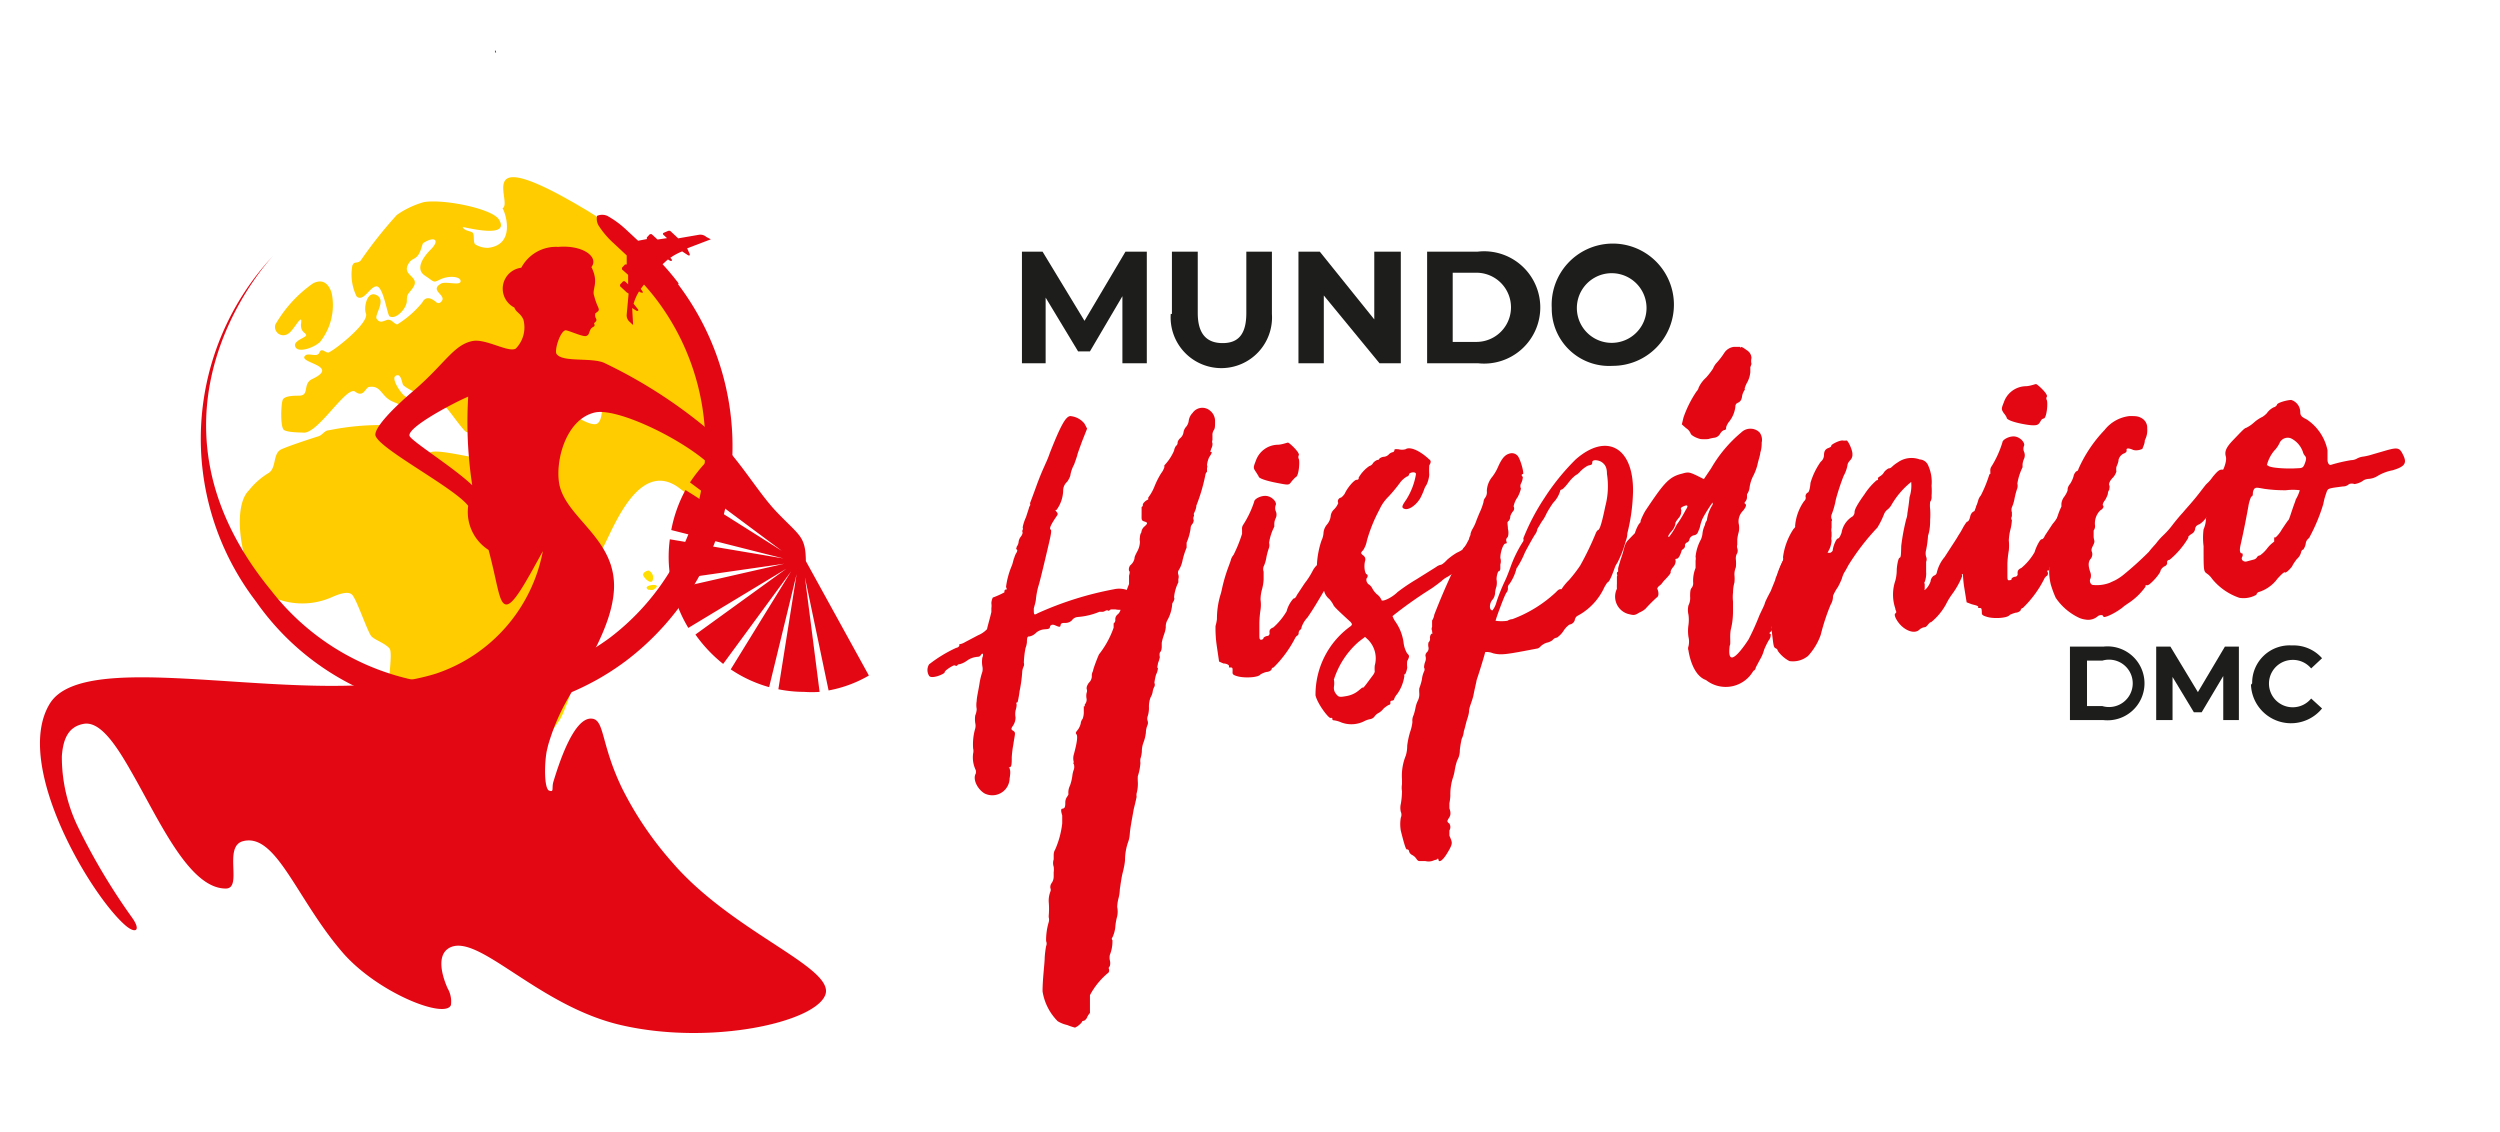 <svg xmlns="http://www.w3.org/2000/svg" viewBox="0 0 105.51 47.78"><defs><style>.cls-1{fill:#1d1d1b;}.cls-2,.cls-5{fill:#e30613;}.cls-3{fill:#ffde00;}.cls-4{fill:#fc0;}.cls-5{fill-rule:evenodd;}</style></defs><g id="Capa_1" data-name="Capa 1"><path class="cls-1" d="M13.4,15.9V16l0-.05Z"></path><path class="cls-2" d="M42.39,25c0-.06,0-.12.07-.12s0-.06,0-.12a3.39,3.39,0,0,1,.24-.88c.05-.12.07-.27.11-.35a.72.72,0,0,1,.1-.22s.05-.1,0-.12,0-.07,0-.12a.37.37,0,0,0,.08-.21.45.45,0,0,1,.1-.22.35.35,0,0,0,.07-.16.13.13,0,0,1,0-.12.12.12,0,0,0,0-.1,1.87,1.87,0,0,1,.14-.43l.12-.37a.28.28,0,0,1,.05-.12.12.12,0,0,0,0-.1s.13-.34.27-.73.29-.73.31-.77l.07-.16a4.6,4.6,0,0,0,.19-.47c.47-1.19.67-1.53.86-1.55a.86.86,0,0,1,.6.32l.11.21-.21.53c-.11.3-.2.55-.2.57s-.06.2-.14.42a1.38,1.38,0,0,0-.16.47.84.84,0,0,1-.14.26.49.49,0,0,0-.16.37,1.45,1.45,0,0,1-.28.81c-.06,0-.06,0,0,.08s.07.09,0,.19c-.26.38-.31.52-.25.56s0,.28-.17,1c-.13.55-.28,1.18-.34,1.37s-.1.45-.11.57-.06.27-.09.39c0,.29,0,.29.19.19a14.08,14.08,0,0,1,3.19-1,1,1,0,0,1,.76.13c.15.22.15.3,0,.5s-.21.21-.36.22a.84.84,0,0,1-.33,0c-.1,0-.16,0-.19,0s-.09.08-.13.05-.08,0-.09,0-.08.05-.13.05-.14,0-.14,0a2.93,2.93,0,0,1-.92.22.33.33,0,0,0-.24.14.39.39,0,0,1-.28.11c-.11,0-.19,0-.2.1s-.09.06-.23,0-.21,0-.22.08-.11.08-.23.09a.61.61,0,0,0-.37.16.51.51,0,0,1-.26.14c-.07,0-.11,0-.11.24a.82.82,0,0,1-.06.25,4.12,4.12,0,0,0-.07.62.26.26,0,0,1,0,.14.64.64,0,0,0-.07.27,5.74,5.74,0,0,1-.11.79,3.94,3.94,0,0,1-.07.41.08.08,0,0,1-.07.08c-.06,0-.09,0-.09,0s0,0,.06,0,.06.13,0,.33a.8.8,0,0,0,0,.29.63.63,0,0,1-.09.32c-.11.16-.11.18,0,.25s.06.13,0,.55a4.73,4.73,0,0,0-.07.55c0,.27,0,.42-.09.43s0,0,0,.05.06.07,0,.42a.73.73,0,0,1-1.05.64c-.3-.17-.52-.6-.38-.84a.26.26,0,0,0,0-.15,1.23,1.23,0,0,1-.11-.7.42.42,0,0,0,0-.21,2.4,2.4,0,0,1,.09-.85.48.48,0,0,0,0-.22,1.06,1.06,0,0,1,0-.33.73.73,0,0,0,.06-.27.93.93,0,0,1,0-.33c0-.15.08-.48.12-.75a3,3,0,0,1,.12-.49.57.57,0,0,0,0-.23,1.11,1.11,0,0,1,0-.37c.07-.16,0-.21-.06-.11s-.13.07-.22.09a.84.84,0,0,0-.38.16.91.91,0,0,1-.29.14s-.08,0-.11.05-.08,0-.13,0-.41.22-.4.29-.56.31-.66.15a.46.46,0,0,1,0-.48,5.71,5.71,0,0,1,1.15-.7c.06,0,.13-.07.13-.09a.08.08,0,0,1,0-.06.6.6,0,0,0,.24-.09l.55-.29a1.09,1.09,0,0,0,.38-.26c0-.06.12-.45.18-.72,0,0,0-.08,0-.16a.73.73,0,0,0,0-.21s0-.12.06-.24A3.58,3.58,0,0,0,42.39,25Zm6.07-4a2,2,0,0,0,.26-.46,3.61,3.61,0,0,1,.28-.56.84.84,0,0,0,.14-.26s0-.05,0-.08a2.09,2.09,0,0,0,.41-.62.48.48,0,0,1,.08-.2.16.16,0,0,0,.07-.14s0-.08.1-.18a.4.4,0,0,0,.15-.26.45.45,0,0,1,.12-.24.49.49,0,0,0,.1-.25.58.58,0,0,1,.16-.32.5.5,0,0,1,.76-.08.55.55,0,0,1,.19.43c0,.21,0,.3-.05.37a.37.37,0,0,0-.06.23c0,.1,0,.19,0,.19a.19.19,0,0,0,0,.14.39.39,0,0,1-.06.24c0,.08-.07.12,0,.12s0,.11-.08.23a1.09,1.09,0,0,0-.09.33.14.14,0,0,1,0,.12s0,0,0,.08,0,.08,0,.08a.23.23,0,0,0-.07.14,7.35,7.35,0,0,1-.38,1.29c0,.16-.11.32-.11.36a.11.11,0,0,1,0,.1.17.17,0,0,0,0,.15.29.29,0,0,1-.07.18.23.23,0,0,0-.06.16,2.32,2.32,0,0,1-.17.61s0,.06,0,.05,0,.08,0,.16a3.33,3.33,0,0,0-.17.53,1.2,1.2,0,0,1-.18.45.23.23,0,0,0,0,.16.3.3,0,0,1,0,.19s0,.08,0,.08,0,0,0,.06a1.75,1.75,0,0,0-.18.63.13.13,0,0,1,0,.11c0,.05-.09.13-.08.2a1.6,1.6,0,0,1-.2.65.55.55,0,0,0-.07.29c0,.14-.08.33-.11.43a2,2,0,0,0-.06.24s0,.09,0,.15,0,.18-.08.26a.35.35,0,0,0,0,.19,1.22,1.22,0,0,1-.08.26c0,.09-.06.19,0,.21a.71.71,0,0,1-.08.27,2.14,2.14,0,0,0-.07.35.19.19,0,0,1,0,.16.53.53,0,0,0-.07.2.66.66,0,0,1-.09.25,1.08,1.08,0,0,0-.07.41,1.13,1.13,0,0,1-.06.41.29.29,0,0,0,0,.16.26.26,0,0,1,0,.19.86.86,0,0,0-.07.33,1.7,1.7,0,0,1-.11.43,1.09,1.09,0,0,0-.06.37,1.15,1.15,0,0,1-.06.29.65.65,0,0,0,0,.18,2.25,2.25,0,0,1-.11.56,1.88,1.88,0,0,0,0,.22,1.54,1.54,0,0,1-.05.5.44.44,0,0,0,0,.15s-.06.28-.12.51c-.09.51-.15.8-.17,1.07a1.14,1.14,0,0,1-.07.33,2.35,2.35,0,0,0-.13.74c0,.12-.05.37-.1.56s-.09.51-.12.7a1.56,1.56,0,0,1-.06.39,1.77,1.77,0,0,0-.05.35.93.93,0,0,1,0,.39,2.32,2.32,0,0,0-.08.46,1.35,1.35,0,0,1-.12.43.08.08,0,0,0,0,.12,1.54,1.54,0,0,1-.11.62.55.55,0,0,0,0,.23.47.47,0,0,1,0,.24s-.07.1-.05.09a.21.21,0,0,1,0,.18A3.14,3.14,0,0,0,46,42c0,.56,0,.75,0,.75s-.07.08-.11.16a.29.29,0,0,1-.14.17s-.09,0-.09.06a.82.82,0,0,1-.29.23,2.69,2.69,0,0,1-.33-.11,1.34,1.34,0,0,1-.4-.16A2.29,2.29,0,0,1,44,41.84c0-.54.09-1.17.09-1.42a4.08,4.08,0,0,1,.06-.49.26.26,0,0,0,0-.21,2.64,2.64,0,0,1,.11-.8.39.39,0,0,0,0-.21s0-.06,0-.06a3.21,3.21,0,0,0,0-.59,1.08,1.08,0,0,1,.07-.43.19.19,0,0,0,0-.15.29.29,0,0,1,.06-.22.48.48,0,0,0,.08-.27c0-.1,0-.18,0-.18a.75.75,0,0,0,0-.23.48.48,0,0,1,0-.31s0-.13,0-.17,0-.15.06-.24a3.79,3.79,0,0,0,.3-1.11c0-.1,0-.22,0-.25s0-.06,0-.08-.1-.28,0-.29.13-.05.13-.26a.41.41,0,0,1,.08-.25s.07-.1.05-.12a.66.66,0,0,1,.07-.35,2,2,0,0,0,.1-.43,1,1,0,0,1,.06-.24.38.38,0,0,0,0-.23.05.05,0,0,1,0-.08s0,0,0,0a.58.58,0,0,1,0-.33c.14-.51.17-.78.11-.85s0-.11.08-.22a.78.78,0,0,0,.1-.23.37.37,0,0,1,.08-.2.79.79,0,0,0,.05-.33c0-.13,0-.19,0-.2s.06,0,.06,0a.07.07,0,0,1,0-.1.31.31,0,0,0,.06-.21.59.59,0,0,1,0-.26.22.22,0,0,0,0-.17c0-.07,0-.11.09-.25a.39.39,0,0,0,.13-.28.38.38,0,0,1,.05-.22c0-.07.15-.47.25-.7A3.89,3.89,0,0,0,47,26.49c0-.12,0-.15,0-.18a.17.17,0,0,0,.07-.16.26.26,0,0,1,.1-.22.36.36,0,0,0,.13-.26l.06-.17s.06,0,.06-.06a3.56,3.56,0,0,1,.23-.79c0-.08,0-.16,0-.17s0-.1,0-.16.06-.18,0-.23a.27.27,0,0,1,.06-.24.48.48,0,0,0,.17-.28c0-.1.08-.21.09-.25a.92.92,0,0,0,.14-.46.5.5,0,0,1,0-.19s0-.12.06-.2a.36.36,0,0,1,.13-.25c.15-.13.14-.17,0-.21s-.12-.09-.12-.32,0-.29,0-.29a.1.1,0,0,0,.05-.12A.48.48,0,0,1,48.46,21.08Z"></path><path class="cls-2" d="M51.63,28l-.18-.08-.1-.68a5.09,5.09,0,0,1-.05-.82,1.84,1.84,0,0,0,.06-.29,3.53,3.53,0,0,1,.14-1,2,2,0,0,0,.06-.22,6.77,6.77,0,0,1,.29-1s.06-.16.09-.25a.54.54,0,0,1,.12-.24,5.91,5.91,0,0,0,.36-.89s0-.06,0-.06,0-.06,0-.12a.3.3,0,0,1,.06-.22,4.26,4.26,0,0,0,.45-.95c0-.12.28-.27.51-.25s.46.25.4.39a.35.35,0,0,0,0,.25.35.35,0,0,1,0,.3.57.57,0,0,0-.06.24s0,.09,0,.12a2.17,2.17,0,0,0-.22.68.4.4,0,0,1,0,.2,2.74,2.74,0,0,0-.12.45,1.4,1.4,0,0,1-.11.35.33.33,0,0,0,0,.22c0,.09,0,.17,0,.17s0,.08,0,.16a2,2,0,0,1-.07.42,1.6,1.6,0,0,0-.06.43,1.54,1.54,0,0,1,0,.42,4.31,4.31,0,0,0-.05.56c0,.18,0,.42,0,.52s0,.19.07.19.11-.05.11-.09a.35.35,0,0,1,.15-.07c.07,0,.11-.06.1-.14s0-.16.16-.22a2.84,2.84,0,0,0,.56-.68,1.28,1.28,0,0,1,.29-.54c.06,0,.11-.06.14-.14l.33-.5a3.07,3.07,0,0,0,.34-.53.94.94,0,0,1,.18-.24.3.3,0,0,0,.08-.16c0-.08.15-.3.28-.37a.28.28,0,0,1,.29.1c.29.2.25.46-.12,1.12-.5.86-.72,1.22-.93,1.52a1.15,1.15,0,0,0-.25.41.13.13,0,0,1-.07.12s-.05.06-.05.1,0,.11-.07.14a.38.38,0,0,0-.07.08,4.87,4.87,0,0,1-.92,1.26.1.1,0,0,0-.09.1.32.32,0,0,1-.22.09,1.15,1.15,0,0,0-.24.1c-.09.14-.66.16-.94.09s-.24-.12-.24-.24,0-.14-.09-.14-.06,0-.06-.06S51.73,28,51.63,28ZM53,19.91c-.11-.16-.11-.18,0-.46a1,1,0,0,1,.91-.68c.19,0,.4-.09.45-.09s.53.44.45.54a.17.17,0,0,0,0,.14c.06.11,0,.75-.12.77a1.73,1.73,0,0,0-.18.19c-.12.16-.1.16-.62.06s-.79-.21-.77-.28Z"></path><path class="cls-2" d="M57,26.25c-.56-.51-.72-.67-.73-.73a1.21,1.21,0,0,0-.17-.24A.64.64,0,0,1,55.9,25a1.49,1.49,0,0,0-.1-.26,2.69,2.69,0,0,1-.22-.92,3.78,3.78,0,0,1,.19-1,.92.92,0,0,0,.09-.36.63.63,0,0,1,.15-.33.66.66,0,0,0,.15-.34.45.45,0,0,1,.13-.28.77.77,0,0,0,.19-.28A.16.16,0,0,1,56.6,21s.11-.08.16-.18c.12-.26.4-.57.49-.57s.1-.05.09-.09a1.5,1.5,0,0,1,.45-.49.25.25,0,0,0,.16-.13.47.47,0,0,1,.18-.13.08.08,0,0,0,.09-.06s.08-.06.17-.07a.33.33,0,0,0,.24-.12.33.33,0,0,1,.17-.08.12.12,0,0,0,.05-.07c0-.05,0-.06.17-.05a.58.58,0,0,0,.3,0c.19-.13.62.07,1,.43.08.05.08.13,0,.25a3,3,0,0,0,0,.4,1.22,1.22,0,0,1-.12.43.68.68,0,0,0-.1.2,3,3,0,0,1-.15.34c-.17.3-.48.52-.66.47s-.1-.16.07-.41a2.9,2.9,0,0,0,.4-1.06c0-.12-.26-.08-.29,0a.11.11,0,0,1-.09.1,1,1,0,0,0-.27.23,6.48,6.48,0,0,1-.51.62,1.79,1.79,0,0,0-.33.44s-.05.1-.08.16a6.46,6.46,0,0,0-.5,1.25,1.08,1.08,0,0,1-.16.41c-.11.11-.11.13,0,.22a.2.2,0,0,1,.08.24c-.06.25,0,.52.06.55s.08.09,0,.19a.25.25,0,0,0,.12.26.41.41,0,0,1,.12.14.92.92,0,0,0,.2.26.59.59,0,0,1,.19.23c0,.12.43-.07.68-.32a8,8,0,0,1,.8-.54l.83-.52a.5.5,0,0,1,.18-.09c.06,0,.17-.09.28-.21a2.72,2.72,0,0,1,.41-.3c.15-.07.26-.13.26-.17a1.2,1.2,0,0,1,.34-.3c.2-.15.45-.4.58-.52a.84.84,0,0,1,.29-.25,1.66,1.66,0,0,0,.19-.26c.17-.27.36-.34.49-.14s.06.15,0,.29a1.46,1.46,0,0,1-.49.61s-.1.07-.11.13a2.76,2.76,0,0,1-.68.64.26.26,0,0,0-.13.12,7.28,7.28,0,0,1-1.12.86,1,1,0,0,0-.27.19c-.13.1-.35.27-.5.36A17.94,17.94,0,0,0,58.77,26a1,1,0,0,0,.11.22,2,2,0,0,1,.36.93,1.13,1.13,0,0,0,.15.43c.1.09.1.13,0,.32a1,1,0,0,0,0,.26c0,.07-.06.31-.12.31s0,0,0,.06a1.72,1.72,0,0,1-.31.77.58.58,0,0,0-.12.2s0,.06-.09.07-.07.06-.07.1a.07.07,0,0,1-.07.08s-.16.09-.23.17a.67.67,0,0,1-.2.17.53.53,0,0,0-.15.12.29.29,0,0,1-.2.14.94.94,0,0,0-.22.07,1.21,1.21,0,0,1-1,.07,1.13,1.13,0,0,0-.32-.09s-.06,0-.06-.05,0-.06-.08-.05-.54-.58-.63-.95A3.55,3.55,0,0,1,57,26.43C57.08,26.36,57.07,26.34,57,26.25Zm-.7,2.45a.93.93,0,0,1,0,.27.39.39,0,0,0,.09.32c.1.13.14.14.42.09a1.09,1.09,0,0,0,.51-.22c.12-.1.19-.16.2-.14s.07-.05.16-.17l.26-.35a.43.43,0,0,0,.08-.15,1.46,1.46,0,0,1,0-.26A1.12,1.12,0,0,0,57.74,27l-.13-.12-.25.19A3.53,3.53,0,0,0,56.29,28.7Z"></path><path class="cls-2" d="M61.17,33.9c0,.1,0,.19,0,.21s.1.22,0,.38-.12.18,0,.27a.28.28,0,0,1,0,.29c0,.1,0,.19,0,.21s.06.13.09.24,0,.21-.19.52-.34.39-.36.27-.05,0-.12,0-.18.11-.44.05l-.25,0c-.06,0-.1-.06-.14-.12a.47.47,0,0,0-.17-.14.25.25,0,0,1-.12-.14c0-.06-.05-.1-.09-.09s-.1-.15-.26-.79a1.6,1.6,0,0,1,0-.55.31.31,0,0,0,0-.25.7.7,0,0,1,0-.33,3.29,3.29,0,0,0,.05-.54.81.81,0,0,1,0-.29s0-.1,0-.21a2.24,2.24,0,0,1,.16-1,1.42,1.42,0,0,0,.06-.42,3.45,3.45,0,0,1,.12-.57,1.86,1.86,0,0,0,.1-.43.51.51,0,0,1,.05-.29,2.38,2.38,0,0,0,.08-.31,1.1,1.1,0,0,1,.09-.28.62.62,0,0,0,.07-.33,1.15,1.15,0,0,1,0-.21s.07-.18.11-.37a1.07,1.07,0,0,1,.09-.34s.05-.08,0-.17a.76.76,0,0,1,.06-.27.39.39,0,0,0,0-.22.2.2,0,0,1,.07-.16.23.23,0,0,0,.06-.19.45.45,0,0,1,0-.22.2.2,0,0,0,.06-.19c0-.1.05-.18.09-.18s0,0,0-.12a.18.18,0,0,1,0-.16s0-.09,0-.15,0-.12,0-.12.08-.12.09-.24A28.65,28.65,0,0,1,62,22.75c0-.08.08-.17.06-.21a.85.85,0,0,1,.1-.24,1.89,1.89,0,0,0,.16-.36l.11-.27a2.65,2.65,0,0,0,.18-.48s0-.09.06-.17a.4.4,0,0,0,.08-.3,1,1,0,0,1,.24-.61,2,2,0,0,0,.24-.42c.18-.4.32-.52.53-.56a.32.32,0,0,1,.3.12c.12.16.28.76.21.76s-.06.07,0,.12a.67.67,0,0,1-.08.28.24.24,0,0,0,0,.21,1.49,1.49,0,0,1-.14.36,1,1,0,0,0-.17.39.19.19,0,0,1,0,.18.66.66,0,0,0-.14.24c0,.12-.06.2-.1.22s0,.17,0,.31a.64.64,0,0,1,0,.33c-.07.08-.09.12-.06.21s0,.06-.07.09-.19.34-.19.6a.43.43,0,0,1,0,.27s0,.12,0,.16,0,.12-.09.14a.86.86,0,0,0-.07.33.81.81,0,0,1,0,.29s-.05.14-.06.26a.5.5,0,0,1-.11.31c-.13.13-.16.45,0,.45a1,1,0,0,0,.17-.36,7.94,7.94,0,0,1,.32-.81c.12-.24.21-.5.25-.6a5.14,5.14,0,0,1,.56-1.15.19.19,0,0,0,0-.12,9.22,9.22,0,0,1,.89-1.7,9.56,9.56,0,0,1,1.32-1.63c1.31-1.15,2.45-.51,2.42,1.37a7.94,7.94,0,0,1-.24,1.75c0,.19-.08.35-.08.37a4.5,4.5,0,0,1-.34.87s-.07.1-.1.18-.22.65-.32.65a1.51,1.51,0,0,0-.17.29A2.58,2.58,0,0,1,66.56,26a.26.26,0,0,0-.1.18.27.27,0,0,1-.18.17c-.06,0-.2.13-.29.27a1,1,0,0,1-.28.29.27.27,0,0,0-.19.11.66.66,0,0,1-.26.11.71.71,0,0,0-.22.13s-.1.11-.16.11c-1.31.25-1.51.29-1.87.2a.69.69,0,0,0-.33-.05c0,.05-.27.92-.32,1.06a1.12,1.12,0,0,0-.06.23s-.06.25-.11.51S62,29.85,62,30s-.09.37-.12.49-.07.29-.1.37a.85.85,0,0,1-.09.32,4.25,4.25,0,0,0-.08.48.83.83,0,0,1-.11.43,2.36,2.36,0,0,0-.1.39,1.92,1.92,0,0,1-.09.37,2.3,2.3,0,0,0-.1.72A1.92,1.92,0,0,1,61.17,33.9Zm1.95-7.7a1.8,1.8,0,0,0,.5,0,.43.43,0,0,1,.21-.07A5.5,5.5,0,0,0,65.66,25c.06-.06.11-.12.17-.13s.07,0,.07,0a2.2,2.2,0,0,1,.32-.39,6,6,0,0,0,.47-.61,12.23,12.23,0,0,0,.66-1.37.32.32,0,0,1,.09-.13c.08,0,.18-.37.31-1A3.35,3.35,0,0,0,67.82,20c0-.29-.09-.4-.21-.49s-.41-.14-.41,0-.08.1-.2.15a1.3,1.3,0,0,0-.3.23c-.07.08-.15.15-.18.15a1.6,1.6,0,0,0-.31.31c-.12.16-.26.31-.3.31a.08.08,0,0,0-.07.08,1.2,1.2,0,0,1-.29.48,4.26,4.26,0,0,0-.29.47s-.07.17-.19.32l-.19.32a.46.46,0,0,1-.09.22c-.07.1-.26.44-.43.76a3.79,3.79,0,0,1-.33.64A.1.1,0,0,0,64,24a2,2,0,0,1-.29.64.21.21,0,0,0-.07.18.27.27,0,0,1-.06.19C63.52,25.05,63.12,26.14,63.12,26.2Z"></path><path class="cls-2" d="M68.24,24.85a2,2,0,0,1,0-.21c0-.07,0-.31,0-.31a.09.09,0,0,0,0-.1c0-.06,0-.09.05-.1a1.06,1.06,0,0,0,0-.12c0-.05.06-.23.1-.37a5.34,5.34,0,0,0,.16-.53.79.79,0,0,1,.13-.28L69,22.5a1.56,1.56,0,0,1,.18-.4.12.12,0,0,0,.06-.12s.08-.22.2-.42c.78-1.17,1-1.44,1.55-1.57.27-.08.31-.06.6.07l.32.16.31-.46a5.61,5.61,0,0,1,1.27-1.51.55.55,0,0,1,.77,0,.52.52,0,0,1,.09.43,1.27,1.27,0,0,1-.06.43c0,.1-.08.31-.12.51a2.18,2.18,0,0,1-.19.49,1.58,1.58,0,0,0-.14.45.6.6,0,0,1-.11.3s0,.08,0,.13a.29.29,0,0,1-.07.18s-.07.06,0,.1,0,.18-.13.32a.63.63,0,0,0-.15.51.83.83,0,0,1,0,.36,1.76,1.76,0,0,0-.06.3c0,.11,0,.21,0,.23a.25.25,0,0,0,0,.15.29.29,0,0,1,0,.2.43.43,0,0,0-.06.27,1.63,1.63,0,0,1,0,.33.78.78,0,0,0-.06.33,1.44,1.44,0,0,1,0,.31,1.66,1.66,0,0,0-.06.43,1.77,1.77,0,0,0,0,.38s0,.14,0,.18,0,.13,0,.21,0,.41-.08.73,0,.66-.06.74c-.16,1.26.8-.27.8-.27a10.31,10.31,0,0,0,.45-1c.1-.22.22-.45.23-.51s.13-.3.25-.52l.19-.47a.79.79,0,0,1,.07-.2,3.64,3.64,0,0,1,.26-.62c.11-.23.3-.61.38-.83.55-1.25.81-1.63,1.11-1.52-.24-.14.16.64-.05.67a.18.18,0,0,0-.06.14.39.39,0,0,1-.06.24.37.37,0,0,0-.08.2.5.5,0,0,1-.1.19.82.82,0,0,0-.12.22,2.37,2.37,0,0,1-.31.72.56.56,0,0,0-.08.21s0,.06,0,.08a3.32,3.32,0,0,0-.27.54,2.67,2.67,0,0,1-.35.72.59.59,0,0,0-.15.3,1.64,1.64,0,0,1-.32.87.11.11,0,0,0,0,.13.14.14,0,0,1-.06.12c-.06.05-.07.08,0,.1a.36.36,0,0,1-.08.26,3.11,3.11,0,0,0-.2.41,1.57,1.57,0,0,1-.18.42l-.17.32c0,.06-.06.14-.1.14A1.34,1.34,0,0,1,72,28.7c-.61-.21-.74-1.25-.74-1.25a.24.24,0,0,1,0-.17.85.85,0,0,0,0-.4,1.71,1.71,0,0,1,0-.5,1.61,1.61,0,0,0,0-.44.84.84,0,0,1,0-.39.68.68,0,0,0,.07-.37c0-.11,0-.29.05-.35a.32.32,0,0,0,.08-.22,1.43,1.43,0,0,1,.1-.64s0-.06,0-.15,0-.14,0-.16a.43.43,0,0,0,0-.17,1.89,1.89,0,0,1,.23-.73s.05-.12.06-.23a1.06,1.06,0,0,1,.11-.38c0-.1.08-.17.08-.21a1.55,1.55,0,0,1,.24-.64s0-.07,0-.09-.38.54-.46.76-.06.26-.11.37-.06.22-.21.25a.25.25,0,0,0-.2.17.16.16,0,0,1-.12.14s-.07.06-.07.1a.15.15,0,0,1-.06.16s-.08.06-.08.08-.1.34-.2.34-.05.07-.05.1a.4.4,0,0,1-.08.22c-.07.08-.14.18-.13.24s-.09.16-.16.24l-.16.17a.6.6,0,0,1-.14.16.28.28,0,0,0-.11.13c.07.14.07.32,0,.36a5.89,5.89,0,0,0-.5.5,1,1,0,0,1-.25.15c-.2.13-.24.12-.48.06A.76.76,0,0,1,68.24,24.85Zm2.2-2.19a2.68,2.68,0,0,0,.32-.51,4.92,4.92,0,0,0,.38-.62c.12-.18.1-.24-.07-.17s-.13.11-.12.15a.11.11,0,0,1,0,.09s0,0,0,.06a.46.46,0,0,1-.12.22c-.07.09-.14.19-.12.22a.6.6,0,0,1-.13.28C70.39,22.6,70.38,22.66,70.44,22.66Zm3.43-7.16s0,.11,0,.21a1.14,1.14,0,0,1-.12.41,1.14,1.14,0,0,0-.12.28.05.05,0,0,1,0,.06s-.09.12-.11.28-.1.23-.18.26a.16.16,0,0,0-.1.16,1.23,1.23,0,0,1-.26.63.72.72,0,0,0-.13.24c0,.06,0,.12-.09.12a.36.36,0,0,0-.16.15.34.34,0,0,1-.22.17,1.57,1.57,0,0,0-.28.06,1.82,1.82,0,0,1-.33,0c-.21-.05-.41-.17-.42-.24a.49.49,0,0,0-.19-.22l-.18-.16.07-.29a4.72,4.72,0,0,1,.55-1.1.33.33,0,0,0,.09-.16,1.28,1.28,0,0,1,.31-.42,3.05,3.05,0,0,0,.3-.39.77.77,0,0,1,.17-.26,3.16,3.16,0,0,0,.31-.41.57.57,0,0,1,.39-.24c.19,0,.27,0,.27,0s0,.06.06,0a1.28,1.28,0,0,1,.22.14.4.4,0,0,1,.2.33.52.52,0,0,0,0,.25Z"></path><path class="cls-2" d="M74.79,26.76c-.06-.51-.06-.57,0-.69s.12-.16,0-.29-.07-.19,0-.23a.09.09,0,0,0,.05-.14,4.68,4.68,0,0,1,.41-1.76.31.31,0,0,0,0-.13,2.8,2.8,0,0,1,.44-1.19c.06-.06.09-.1.07-.12a2.1,2.1,0,0,1,.38-1.06.18.18,0,0,0,.06-.2.19.19,0,0,1,.09-.16c.05,0,.1-.16.12-.41a3,3,0,0,1,.43-.89.37.37,0,0,0,.14-.28c0-.18.07-.26.18-.3s.13-.07.13-.11.33-.22.48-.21a.48.48,0,0,0,.16,0c.07,0,.26.42.25.58a.33.33,0,0,1-.09.25.5.5,0,0,0-.11.16,1.43,1.43,0,0,1-.17.5,9.78,9.78,0,0,0-.33,1,3.3,3.3,0,0,1-.18.64.27.27,0,0,0,0,.18.08.08,0,0,1,0,.1s0,.06,0,.12,0,.15,0,.15a.46.46,0,0,0,0,.2c0,.07,0,.15,0,.17a.36.36,0,0,0,0,.18,1.19,1.19,0,0,1-.07.31l-.1.2.11,0a.18.18,0,0,0,.11-.1c0-.14.14-.49.21-.5s.11-.12.16-.24a1,1,0,0,1,.41-.66.24.24,0,0,0,.14-.22c0-.1.11-.32.42-.75a2.73,2.73,0,0,1,.51-.59s.08,0,.06-.06.05-.08.1-.12a.44.44,0,0,0,.16-.17.63.63,0,0,1,.18-.15.21.21,0,0,0,.15-.07,1.48,1.48,0,0,1,.25-.19,1,1,0,0,1,.92-.12.41.41,0,0,1,.36.26,1.71,1.71,0,0,1,.14.85,3.22,3.22,0,0,1,0,.44.34.34,0,0,1-.06.24,1.27,1.27,0,0,0,0,.31,3.13,3.13,0,0,1,0,.44c0,.13,0,.42-.09.68a4.11,4.11,0,0,1-.08.6.53.53,0,0,0,0,.29.26.26,0,0,1,0,.21s0,.22,0,.43a1,1,0,0,1-.06.42.06.06,0,0,0,0,.08s0,.11,0,.19-.05.12.08,0a.87.87,0,0,0,.17-.3c0-.09.08-.21.15-.24a.16.16,0,0,0,.11-.12,1.56,1.56,0,0,1,.33-.66l.31-.48c.12-.18.24-.37.27-.43a3,3,0,0,0,.19-.32,1.87,1.87,0,0,1,.17-.26c.06,0,.11-.08.14-.22s.12-.22.18-.22a.16.16,0,0,0,.08-.16c0-.1.06-.16.14-.17s.13-.08.14-.16c.12-.43.47-.63.77-.44a.53.53,0,0,1,.17.66l-.14.24c-.08.19-.72,1.3-1,1.68-.12.18-.33.5-.43.68s-.21.33-.25.33,0,0,0,.08a3.39,3.39,0,0,1-.44.78,3,3,0,0,0-.24.4,2.54,2.54,0,0,1-.63.76c-.06,0-.09.06-.13.1s-.07.1-.14.11a.41.41,0,0,0-.23.11c-.14.13-.39.11-.65-.08s-.45-.55-.36-.61,0-.12,0-.21a1.82,1.82,0,0,1,0-1.17,1.83,1.83,0,0,0,.06-.44c0-.15.06-.52.12-.53s.06-.14.07-.5a9,9,0,0,1,.21-1.13.81.81,0,0,0,.05-.25s.06-.35.09-.68a1.56,1.56,0,0,0,.07-.64,3.42,3.42,0,0,0-.85,1s-.05.08-.13.15a.47.47,0,0,0-.17.22,3.41,3.41,0,0,1-.28.56A9.82,9.82,0,0,0,78,23.87s-.1.2-.17.3a1.36,1.36,0,0,0-.1.26,3.31,3.31,0,0,1-.16.34,2,2,0,0,0-.21.38c0,.06,0,.21-.1.37a9.07,9.07,0,0,0-.42,1.28,2.61,2.61,0,0,1-.53.88,1,1,0,0,1-.79.22,1.42,1.42,0,0,1-.49-.43s0-.07-.09-.11S74.85,27.24,74.79,26.76Z"></path><path class="cls-2" d="M83.21,25.5,83,25.42l-.11-.68a5.2,5.2,0,0,1-.05-.83,1.45,1.45,0,0,0,.06-.29,3.59,3.59,0,0,1,.14-1,1.54,1.54,0,0,0,.06-.21,6.42,6.42,0,0,1,.29-1s.06-.16.09-.26a.54.54,0,0,1,.12-.24,5.52,5.52,0,0,0,.36-.89S84,20,84,20s0-.06,0-.12a.29.29,0,0,1,.06-.21,4.32,4.32,0,0,0,.45-1c0-.11.28-.27.51-.25s.46.26.4.4a.33.33,0,0,0,0,.24.37.37,0,0,1,0,.31.71.71,0,0,0-.06.23s0,.1,0,.12a2.43,2.43,0,0,0-.22.69.36.36,0,0,1,0,.19,3.06,3.06,0,0,0-.12.45,1.54,1.54,0,0,1-.11.36.32.32,0,0,0,0,.21c0,.1,0,.17,0,.17s-.06.09,0,.16a2.1,2.1,0,0,1-.07.43,2.16,2.16,0,0,0-.06.43,2.06,2.06,0,0,1,0,.42,4.18,4.18,0,0,0-.06.56c0,.17,0,.42,0,.52s0,.19.07.18.11,0,.11-.08a.26.26,0,0,1,.15-.07.11.11,0,0,0,.1-.14c0-.08,0-.16.16-.23a2.44,2.44,0,0,0,.56-.67c.06-.22.23-.54.29-.54s.11-.07.14-.15l.33-.5a2.31,2.31,0,0,0,.34-.52,1.24,1.24,0,0,1,.18-.25.3.3,0,0,0,.08-.16c0-.07.15-.3.28-.36s.17,0,.29.09c.29.21.25.46-.12,1.12-.49.86-.72,1.23-.92,1.53a1,1,0,0,0-.26.4c0,.06,0,.12-.07.12s0,.06,0,.1a.13.13,0,0,1-.07.14.38.38,0,0,0-.07.08,4.5,4.5,0,0,1-.92,1.26.11.11,0,0,0-.09.1.32.32,0,0,1-.22.1,1.54,1.54,0,0,0-.24.09c-.09.14-.66.17-.94.09s-.23-.12-.24-.23,0-.15-.09-.15-.06,0-.06-.05S83.31,25.53,83.21,25.5Zm1.36-8.06c-.11-.17-.11-.18,0-.46a1,1,0,0,1,.91-.68c.19,0,.4-.09.45-.09s.54.44.45.54a.14.14,0,0,0,0,.13c.06.11,0,.75-.12.78s-.12.1-.18.18-.1.16-.62.07-.79-.21-.77-.29A.8.8,0,0,0,84.57,17.44Z"></path><path class="cls-2" d="M86.55,24.66a2.34,2.34,0,0,1,0-1.11.27.27,0,0,0,0-.18.72.72,0,0,1,.06-.4,1.13,1.13,0,0,0,.07-.43c0-.06,0-.14,0-.14a.12.12,0,0,0,0-.12s0-.07,0-.09a2.41,2.41,0,0,0,.16-.41,2.9,2.9,0,0,1,.16-.4s0-.08,0-.12a.59.59,0,0,1,.13-.31c.09-.13.15-.27.13-.3a.41.41,0,0,1,.1-.22,1.19,1.19,0,0,0,.15-.32.39.39,0,0,1,.12-.22s.07,0,.09-.1a5.72,5.72,0,0,1,1.1-1.64,1.56,1.56,0,0,1,1.05-.59c.28,0,.36,0,.52.09a.46.46,0,0,1,.23.43.89.89,0,0,1-.1.5c0,.16-.09.3-.09.34s-.26.13-.42.06-.27-.07-.26,0,0,.12-.14.17a.4.4,0,0,0-.2.26c0,.1-.06.22-.09.3a.62.62,0,0,0,0,.19.63.63,0,0,1-.17.28c-.11.12-.16.24-.13.3s0,.13,0,.19a.28.28,0,0,0-.06.18,1.3,1.3,0,0,1-.12.26c-.07.08-.12.2-.08.23s0,.14-.12.2a.77.77,0,0,0-.22.65.31.31,0,0,1-.06.2c0,.06,0,.1,0,.25s.07.18,0,.33-.12.22-.07.33a.31.31,0,0,1-.06.29c-.1.12-.11.29,0,.59a.43.43,0,0,1,0,.23c-.07.11,0,.29.13.28a1.54,1.54,0,0,0,.67-.09l.24-.11a2.36,2.36,0,0,0,.31-.2,14,14,0,0,0,1.11-1c.09-.12.23-.27.3-.35a2.74,2.74,0,0,1,.29-.33,3.6,3.6,0,0,0,.39-.43c.12-.16.31-.39.44-.53.28-.33.44-.49.74-.88.14-.18.26-.34.28-.35a1.62,1.62,0,0,0,.26-.3c.28-.33.32-.35.62-.24s.27.11.15.47a1.17,1.17,0,0,1-.47.65.39.39,0,0,0-.2.2.12.12,0,0,1-.1.14.11.11,0,0,0-.07.12c0,.14-.32.6-.53.68a.22.22,0,0,0-.15.2.28.28,0,0,1-.16.2c-.09.07-.15.11-.12.15a3.52,3.52,0,0,1-.8.94c-.07,0-.11.06-.1.1s0,.14-.13.18a.49.49,0,0,0-.14.15c0,.15-.47.65-.56.64s-.08,0-.08.06a2.68,2.68,0,0,1-.67.66l-.22.15c-.27.25-.87.55-.89.45s-.2-.06-.25,0a.61.61,0,0,1-.49.13,1,1,0,0,1-.27-.07,2.45,2.45,0,0,1-1-.85A4.33,4.33,0,0,1,86.55,24.66Z"></path><path class="cls-2" d="M93,23.05a2.77,2.77,0,0,1,0-.71,1.18,1.18,0,0,0,.1-.45,4.35,4.35,0,0,1,.17-.65,3.15,3.15,0,0,0,.14-.45.6.6,0,0,1,.13-.28.76.76,0,0,0,.13-.33c0-.1,0-.22.06-.22s.27-.48.21-.69,0-.38.32-.71.46-.49.53-.5a1.39,1.39,0,0,0,.35-.24,1.56,1.56,0,0,1,.35-.23,1,1,0,0,0,.18-.15.76.76,0,0,1,.29-.25.21.21,0,0,0,.14-.11c0-.08.43-.2.6-.2a.54.54,0,0,1,.38.51c0,.15.06.21.27.31A2.06,2.06,0,0,1,98.23,19c0,.1,0,.27,0,.4s.06.24.14.22a6.67,6.67,0,0,1,.86-.2.5.5,0,0,0,.25-.07.73.73,0,0,1,.26-.08,2.34,2.34,0,0,0,.38-.09l.62-.18c.48-.13.54-.1.7.24s0,.47-.47.61a1.88,1.88,0,0,0-.63.24.81.81,0,0,1-.36.12s-.17,0-.28.1a.89.89,0,0,1-.33.12.33.33,0,0,0-.23,0,.37.37,0,0,1-.26.1c-.67.09-.63.07-.71.3s-.09.32-.12.45a7.47,7.47,0,0,1-.6,1.43.32.32,0,0,0-.14.24.61.61,0,0,1-.1.24.13.13,0,0,0-.09.1.55.55,0,0,1-.18.3,2.55,2.55,0,0,0-.18.26c0,.06-.28.35-.32.31s-.18.11-.32.26a1.55,1.55,0,0,1-.77.56.15.15,0,0,0-.12.12,1.09,1.09,0,0,1-.72.13,2.53,2.53,0,0,1-1.15-.8.84.84,0,0,0-.23-.23C93,24.11,93,24.06,93,23.05Zm1.63.3a.14.14,0,0,1,0,.15c-.07.12.06.24.21.19l.26-.07a.23.23,0,0,0,.16-.11.15.15,0,0,1,.12-.07,1.4,1.4,0,0,0,.3-.29,1.34,1.34,0,0,1,.3-.29s0,0,0-.1,0-.08.06-.08a1.28,1.28,0,0,0,.26-.33c.12-.18.24-.36.28-.4s.11-.3.25-.69a1.27,1.27,0,0,0,.06-.18,1.61,1.61,0,0,0,.17-.39,2.3,2.3,0,0,0-.58,0,6,6,0,0,1-.92-.06c-.33-.06-.35-.06-.42,0a.34.34,0,0,0-.06.21s0,.12-.07.12a1.59,1.59,0,0,0-.12.41c-.22,1.21-.33,1.6-.35,1.74S94.54,23.31,94.58,23.35Zm1.09-3.71c0,.1.76.16,1.27.12.21,0,.23-.06.29-.22s.06-.23,0-.3a.4.4,0,0,1-.09-.17,1,1,0,0,0-.5-.57.38.38,0,0,0-.49.21A1.1,1.1,0,0,1,96,19,1.51,1.51,0,0,0,95.67,19.64Z"></path><path class="cls-3" d="M23.18,29.39c-.16.15-.75-.22-.73.22A9.75,9.75,0,0,1,22.21,31c-.08.22,0,.82.3.91a.47.47,0,0,0,.6-.56c-.05-.25.4-.78.53-1s.24-.54.24-.54c.14-.29.44-1.23.06-1.23S23.57,29,23.18,29.39Z"></path><path class="cls-3" d="M22.47,28.65c-.15.17,1,.46.53.16a.56.56,0,0,1-.16-.18C22.78,28.52,22.55,28.55,22.47,28.65Z"></path><path class="cls-3" d="M27.54,24.5a.33.33,0,0,0-.16-.42c-.09,0-.23.08-.24.17S27.45,24.69,27.54,24.5Z"></path><path class="cls-3" d="M27.57,24.89c.54-.32-.56-.22-.21,0C27.42,24.88,27.51,24.92,27.57,24.89Z"></path><path class="cls-4" d="M11.62,13.7a.35.35,0,0,0,.53.39c.24-.11.65-1,.55-.39,0,.32.18.33.22.43s-.44.21-.47.42c0,.39.73.17,1.05-.11A2.5,2.5,0,0,0,14,12.38c-.06-.21-.26-.69-.79-.42A5.44,5.44,0,0,0,11.62,13.7Z"></path><path class="cls-4" d="M24.8,8.9c-5-3-3.11-.36-3.59-.11.14.23.55,1.54-.61,1.67a1,1,0,0,1-.55-.15c-.1-.12,0-.45-.13-.51s-.34-.07-.39-.22c.32.06,2,.47,1.53-.31-.28-.47-2.36-.88-3.17-.74a3.73,3.73,0,0,0-1.14.54A18.22,18.22,0,0,0,15.22,11c-.17.15-.26,0-.35.21a2.1,2.1,0,0,0,.18,1.3c.3.27.6-.49.87-.42s.43,1.21.52,1.26c.27.16.73-.34.73-.65s.06-.28.24-.53c.39-.53-.52-.51-.15-1.07.12-.19.23-.14.37-.31s.19-.51.23-.53c.5-.32.72-.12.31.28-.24.24-.69.79-.24,1.09s.33.31.68.15.84-.11.83.09-.58,0-.81.09c-.58.32.34.51-.05.81a.14.14,0,0,1-.15,0c-.28-.25-.49-.24-.61,0a4.26,4.26,0,0,1-1.05.92c-.14,0-.25-.26-.46-.18s-.29.11-.41-.05.42-.78,0-1-.55.53-.46.76c.18.41-1.45,1.66-1.59,1.66s-.28-.22-.37,0-.45,0-.59.12c-.38.32,1.52.42.28,1-.42.21-.08.7-.56.7-.19,0-.61,0-.68.18s-.11,1.16.06,1.27.76.1.84.11c.63,0,1.8-2,2.16-1.73s.43-.18.59-.2c.37-.05.45.16.68.4s.4.22.71.41.26.44.29.75a.49.49,0,0,0,.34-.57c.64,0-.42-.51-.57-.65s-.53-.7-.33-.81.24.17.3.36,1.53.79,1.84,1c.11.08.63.85.82,1s1.46-.4,1.85-.16-1.15,1.25-1.36,1.26-1.76-.39-2-.22.27.65-.2.46a13.34,13.34,0,0,1-1.72-1.62,10.92,10.92,0,0,0-2.35.22c-.18,0-.27.2-.43.25s-1.19.38-1.57.55-.2.78-.54,1a3.07,3.07,0,0,0-.83.73c-.78.74-.27,3.46.51,4.24a3.07,3.07,0,0,0,2.92.3c.21-.09.72-.33.92-.13s.66,1.6.82,1.76.58.29.76.51-.2,2.05,0,2.46,1-.3,1.17.13c.06.16.91-1.06,1-.81s.53,1.34.81,1.44A21.53,21.53,0,0,0,21.87,32c.1-.13,1.45-1.29,1.56-2.33,0-.26.54-3.2,1.09-3.73s1.22-1.13,1.27-2.05c0-.36-1.91.19-1.72-.36.1-.29,1-.18,1.27-.28s1.45-4.21,3.42-2.58c.3.24,1.25.53,1.36.72,0-.15.31.1.31,0C30.43,15.94,29.27,11.62,24.8,8.9Zm-3.53,7.83c-.61,0-1.29.68-1.48-.15-.06-.26.41-.36.33-.59s2,.36,2.25.7S21.48,16.84,21.27,16.73Zm1.83,5.95c-.27.1-2.73-2.69-2.06-2.91.14,0,.46.44.55.55C21.9,20.66,23.57,22.5,23.1,22.68Zm2.1-4.8c-.18.1-.63-.14-.8-.25a5.8,5.8,0,0,1-.76-1.74.71.71,0,0,1,.4-.55c.48-.19,1-.05.63.29-.69.58.62.78.68,1S25.49,17.72,25.2,17.88Z"></path><path class="cls-5" d="M28.62,12a11.35,11.35,0,0,1-2.2,15.89A11,11,0,0,1,10.8,25.38a11.29,11.29,0,0,1,.77-14.63s-6.38,6.57-.12,14.18a10.34,10.34,0,0,0,14.27,2,10.2,10.2,0,0,0,2-14.27,9.78,9.78,0,0,0-.65-.77l.22-.45.58-.39a11.21,11.21,0,0,1,.77.91"></path><path class="cls-2" d="M26.68,13l.19.12a0,0,0,0,0,.06,0,.06.06,0,0,0,0-.06l-.19-.24a2,2,0,0,1,.23-.52l.08.05s0,0,.06,0,0-.05,0-.06l-.07-.1.07-.09.19-.25.57-.62.14-.12.1-.09.08-.07.1.06a0,0,0,0,0,.06,0,.06.06,0,0,0,0-.06l-.06-.07a2.42,2.42,0,0,1,.5-.27l.26.17a0,0,0,0,0,.06,0,0,0,0,0,0,0-.06L29,10.48l1-.38L29.81,10a.38.38,0,0,0-.32-.09l-.87.15L28.56,10l-.28-.26,0,0,0,0a0,0,0,0,0-.07,0L28,9.83a.05.05,0,0,0,0,.08l0,0,0,0,.15.14-.4.06-.25-.23,0,0,0,0a0,0,0,0,0-.07,0l-.13.14a0,0,0,0,0,0,.07l0,0,0,0,0,0-.37.07h0l-.55-.51,0,0a4,4,0,0,0-.75-.54.54.54,0,0,0-.43,0l0,0h0s0,0,0,0a.56.56,0,0,0,.07.42,3.7,3.7,0,0,0,.6.71l.58.54,0,.38,0,0,0,0,0,0a0,0,0,0,0-.07,0l-.13.14a0,0,0,0,0,0,.07l0,0,0,0,.26.23,0,.4-.14-.13,0,0,0,0a0,0,0,0,0-.07,0l-.13.14a0,0,0,0,0,0,.07l0,0,0,0,.28.26.08.05-.08.88a.36.36,0,0,0,.12.31l.15.14Z"></path><path class="cls-1" d="M20.89,2.11v.1l.05,0Z"></path><path class="cls-1" d="M87.36,27.29h1.41a1.56,1.56,0,1,1,0,3.1H87.36Zm1.37,2.51a1,1,0,1,0,0-1.92h-.65V29.8Z"></path><path class="cls-1" d="M93.83,30.39V28.53l-.91,1.53h-.33l-.9-1.49v1.82H91v-3.1h.6l1.16,1.92,1.14-1.92h.59v3.1Z"></path><path class="cls-1" d="M95.05,28.84a1.58,1.58,0,0,1,1.68-1.6,1.6,1.6,0,0,1,1.27.54l-.46.43a1,1,0,0,0-.78-.36,1,1,0,1,0,0,2,1,1,0,0,0,.78-.37l.46.42a1.69,1.69,0,0,1-3-1Z"></path><path class="cls-5" d="M19.93,20.48a17.66,17.66,0,0,1-.17-3.74c-.59.25-2.52,1.26-2.48,1.64,0,.19,1.82,1.31,2.65,2.1m9.88-1c-1.25-1.07-3.82-2.28-4.71-2.07-1.2.28-1.67,2-1.5,3,.26,1.46,2.44,2.32,2.31,4.5-.09,1.46-1.07,3-1.87,4.45a8.89,8.89,0,0,0-.94,2.21c-.14.61-.14,1.73.08,1.8s.09-.1.18-.39c.21-.69.85-2.73,1.62-2.65.54.05.37,1.06,1.27,2.93a14.46,14.46,0,0,0,2.09,3.1c2.56,3,6.93,4.47,6.49,5.63S30,44.13,26.24,43.27c-3.49-.79-6-3.85-7.23-3.29-.54.25-.44,1-.12,1.73a1.1,1.1,0,0,1,.14.71c-.24.59-3-.48-4.5-2.14-2-2.27-2.85-5.14-4.27-4.78-.86.22,0,2-.73,2-1.56,0-2.82-2.91-4-4.95-.69-1.22-1.34-2.12-2-2s-.87.66-.92,1.37a6.77,6.77,0,0,0,.69,3,26.76,26.76,0,0,0,2.29,3.83c.36.52.14.67-.28.32C3.84,37.82.53,32.27,2.1,29.7s11.13.34,16.3-1.27a6.78,6.78,0,0,0,4.51-5.17c-.76,1.39-1.26,2.3-1.56,2.25s-.34-.84-.73-2.3a1.9,1.9,0,0,1-.86-1.86c-.59-.78-3.87-2.46-3.92-3,0-.34.73-1.11,1.64-1.88,1.31-1.13,1.67-1.93,2.48-2.08.55-.1,1.52.51,1.81.32a1.28,1.28,0,0,0,.32-1.22c-.12-.28-.32-.31-.38-.51A.89.89,0,0,1,22,11.3a1.66,1.66,0,0,1,1.56-.88c1.08-.09,1.72.45,1.4.85.34.69,0,.92.12,1.23.15.59.32.54.05.72-.07.25.17.24-.06.42.08.18-.06.12-.14.25s-.05.24-.19.29-.79-.26-.88-.24c-.24.07-.47.87-.37,1,.25.36,1.45.14,2,.37a20.79,20.79,0,0,1,4.14,2.61c1.44,1.17,2.22,2.72,3.17,3.71s1.2,1,1.21,2.05l2.66,4.83a5.27,5.27,0,0,1-1.7.63l-1-4.78.62,4.84a4.63,4.63,0,0,1-.65,0,5.6,5.6,0,0,1-1.09-.11l.77-4.86-1.16,4.77a5.57,5.57,0,0,1-1.62-.75l2.55-4.14-2.87,3.91a6,6,0,0,1-1.17-1.24L33.19,24,29.05,26.5a5.84,5.84,0,0,1-.67-1.63l4.73-1.08-4.8.69a5.36,5.36,0,0,1-.09-1,5.68,5.68,0,0,1,.05-.72l4.8.81-4.74-1.2a5.77,5.77,0,0,1,.6-1.69L33,23.25l-3.88-2.89A6.36,6.36,0,0,1,29.81,19.49Z"></path><path class="cls-1" d="M47.37,15.33V12.5L46,14.83h-.5l-1.37-2.27v2.77h-1V10.62H44l1.77,2.92,1.73-2.92h.9v4.71Z"></path><path class="cls-1" d="M49.46,13.25V10.62h1.09v2.59c0,.9.39,1.27,1.05,1.27s1-.37,1-1.27V10.62h1.08v2.63a2.14,2.14,0,1,1-4.27,0Z"></path><path class="cls-1" d="M59.12,10.62v4.71h-.9l-2.35-2.86v2.86H54.8V10.62h.9L58,13.48V10.62Z"></path><path class="cls-1" d="M60.23,10.62h2.14a2.37,2.37,0,1,1,0,4.71H60.23Zm2.08,3.81a1.46,1.46,0,1,0,0-2.92h-1v2.92Z"></path><path class="cls-1" d="M65.49,13a2.58,2.58,0,1,1,2.57,2.44A2.42,2.42,0,0,1,65.49,13Zm4,0a1.47,1.47,0,1,0-2.94,0,1.47,1.47,0,1,0,2.94,0Z"></path></g></svg>